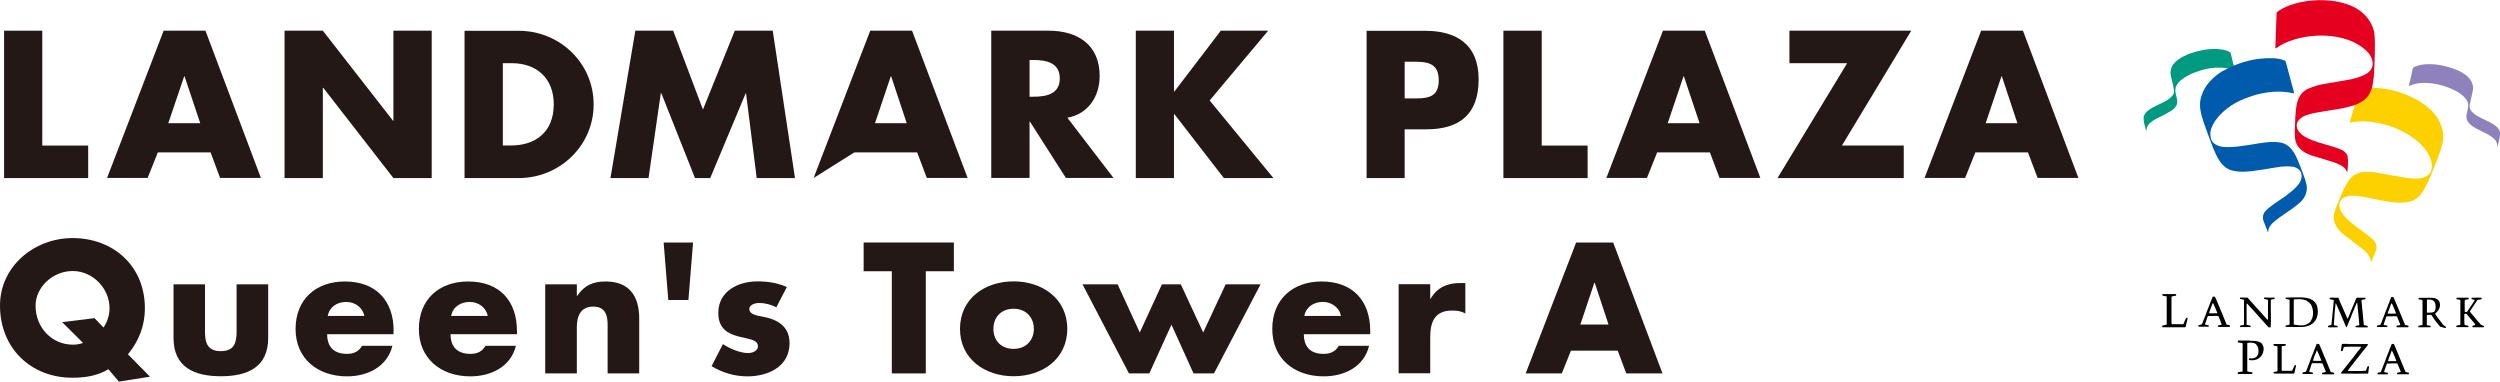 <?xml version="1.0" encoding="UTF-8"?>
<svg id="_レイヤー_2" data-name="レイヤー 2" xmlns="http://www.w3.org/2000/svg" viewBox="0 0 220 33.58">
  <defs>
    <style>
      .cls-1 {
        fill: #e60020;
      }

      .cls-1, .cls-2, .cls-3, .cls-4, .cls-5, .cls-6, .cls-7 {
        stroke-width: 0px;
      }

      .cls-2 {
        fill: #231815;
      }

      .cls-3 {
        fill: #005bac;
      }

      .cls-4 {
        fill: #8f82bc;
      }

      .cls-6 {
        fill: #009a80;
      }

      .cls-7 {
        fill: #fdd000;
      }
    </style>
  </defs>
  <g id="_レイアウト" data-name="レイアウト">
    <g>
      <polygon class="cls-2" points="3.72 12.81 7.76 12.81 7.76 15.67 .36 15.67 .36 2.7 3.72 2.7 3.72 12.81"/>
      <path class="cls-2" d="m18.53,13.41l.84,2.25h3.59l-4.88-12.96h-3.68l-4.98,12.96h3.57l.9-2.25h4.65Zm-.91-2.57h-2.81l1.4-4.13h.03l1.38,4.13"/>
      <polygon class="cls-2" points="25.04 2.7 28.41 2.7 34.59 10.63 34.62 10.63 34.62 2.7 37.99 2.7 37.99 15.67 34.62 15.67 28.45 7.73 28.41 7.73 28.41 15.67 25.04 15.67 25.04 2.7"/>
      <path class="cls-2" d="m40.88,15.67h4.77c3.59,0,6.59-2.84,6.59-6.48s-2.98-6.48-6.59-6.48h-4.77v12.96Zm3.37-10.11h.78c2.18,0,3.7,1.31,3.7,3.62,0,2.53-1.72,3.62-3.73,3.62h-.75v-7.25"/>
      <polygon class="cls-2" points="55.91 2.7 59.24 2.7 61.86 9.64 64.66 2.7 68 2.7 69.96 15.67 66.59 15.67 65.65 8.21 65.62 8.21 62.5 15.67 61.16 15.67 58.2 8.21 58.15 8.21 57.07 15.67 53.72 15.67 55.91 2.7"/>
      <path class="cls-2" d="m80.71,13.41l.85,2.25h3.59l-4.89-12.96h-3.68l-4.98,12.96,3.58-2.25h5.53Zm-.91-2.57h-2.8l1.39-4.13h.03l1.37,4.13"/>
      <path class="cls-2" d="m93.93,10.36c1.84-.33,2.84-1.88,2.84-3.67,0-2.77-1.95-3.99-4.5-3.99h-5.04v12.96h3.37v-4.98h.02l3.18,4.98h4.19l-4.07-5.31Zm-3.33-5.08h.33c1.1,0,2.33.21,2.33,1.62s-1.23,1.61-2.33,1.61h-.33v-3.23"/>
      <polygon class="cls-2" points="107.43 2.7 111.6 2.7 106.45 8.84 112.06 15.67 107.7 15.67 103.35 10.05 103.31 10.05 103.31 15.67 99.95 15.67 99.95 2.7 103.31 2.7 103.31 8.05 103.35 8.05 107.43 2.7"/>
      <path class="cls-2" d="m120.25,15.67h3.36v-4.29h1.92c2.93,0,4.59-1.34,4.59-4.4s-1.93-4.27-4.71-4.27h-5.15v12.96Zm3.36-10.24h.58c1.3,0,2.42.01,2.42,1.65s-1.2,1.58-2.42,1.58h-.58v-3.23"/>
      <polygon class="cls-2" points="135.67 12.81 139.71 12.81 139.71 15.67 132.3 15.67 132.3 2.7 135.67 2.7 135.67 12.81"/>
      <path class="cls-2" d="m150.47,13.41l.85,2.25h3.59l-4.89-12.96h-3.68l-4.98,12.96h3.57l.9-2.25h4.64Zm-.91-2.57h-2.8l1.39-4.13h.03l1.38,4.13"/>
      <polygon class="cls-2" points="167.53 12.81 167.53 15.67 156.42 15.67 162.55 5.56 157.47 5.56 157.47 2.7 168.19 2.7 162.09 12.81 167.53 12.81"/>
      <path class="cls-2" d="m178.46,13.41l.85,2.25h3.59l-4.88-12.96h-3.68l-4.98,12.96h3.57l.9-2.25h4.63Zm-.92-2.57h-2.8l1.39-4.13h.03l1.37,4.13"/>
      <path class="cls-2" d="m13.2,33.15l-1.94-1.97c.97-1.19,1.49-2.52,1.49-4.05,0-3.73-2.78-6.18-6.37-6.18-3.32,0-6.38,2.45-6.38,5.94,0,3.72,2.68,6.35,6.38,6.35,1.24,0,2.27-.21,3.16-.75l.92,1.09,2.74-.43Zm-4.91-5.15l-2.82.35,1.84,1.83c-.31.11-.6.15-.91.15-1.79,0-3.27-1.45-3.27-3.44,0-1.59,1.48-3.04,3.27-3.04s3.24,1.55,3.24,3.28c0,.58-.19,1.2-.53,1.69l-.81-.84"/>
      <path class="cls-2" d="m18.04,25.02v4.18c0,1,.24,1.7,1.39,1.7s1.39-.7,1.39-1.7v-4.18h2.78v4.72c0,2.58-1.82,3.37-4.16,3.37s-4.17-.79-4.17-3.37v-4.72h2.78Z"/>
      <path class="cls-2" d="m34.64,29.12c0-2.68-1.57-4.35-4.29-4.35-2.55,0-4.34,1.57-4.34,4.18s1.94,4.17,4.54,4.17c1.78,0,3.53-.84,3.98-2.69h-2.67c-.3.52-.74.71-1.33.71-1.14,0-1.74-.61-1.74-1.73h5.84v-.29Zm-5.8-1.32c.16-.81.83-1.23,1.64-1.23.75,0,1.44.49,1.58,1.23h-3.22"/>
      <path class="cls-2" d="m45.49,29.12c0-2.68-1.57-4.35-4.29-4.35-2.56,0-4.34,1.57-4.34,4.18s1.94,4.17,4.54,4.17c1.8,0,3.55-.84,4-2.69h-2.68c-.3.52-.73.71-1.32.71-1.15,0-1.75-.61-1.75-1.73h5.85v-.29Zm-5.79-1.32c.16-.81.84-1.23,1.64-1.23.76,0,1.44.49,1.58,1.23h-3.22"/>
      <path class="cls-2" d="m50.77,26.03h.03c.64-.95,1.42-1.26,2.5-1.26,2.11,0,2.95,1.33,2.95,3.25v4.84h-2.78v-3.82c0-.75.12-2.06-1.26-2.06-1.13,0-1.45.85-1.45,1.82v4.06h-2.78v-7.84h2.78v1.01Z"/>
      <polygon class="cls-2" points="60.99 21.34 60.58 26.4 58.81 26.4 58.4 21.34 60.99 21.34"/>
      <path class="cls-2" d="m68.32,27.04c-.43-.23-1.03-.38-1.51-.38-.32,0-.87.14-.87.53,0,.54.87.61,1.26.69,1.29.26,2.28.88,2.28,2.32,0,2.06-1.88,2.92-3.7,2.92-1.12,0-2.22-.32-3.16-.9l1-1.94c.57.39,1.52.79,2.21.79.35,0,.87-.17.87-.6,0-.61-.87-.63-1.74-.87-.87-.23-1.75-.66-1.75-2.06,0-1.92,1.75-2.78,3.45-2.78.89,0,1.77.13,2.58.5l-.92,1.78Z"/>
      <polygon class="cls-2" points="81.47 32.86 78.48 32.86 78.48 23.87 76 23.87 76 21.34 83.94 21.34 83.94 23.87 81.47 23.87 81.47 32.86"/>
      <path class="cls-2" d="m89.2,24.76c-2.53,0-4.72,1.51-4.72,4.18s2.22,4.17,4.72,4.17,4.72-1.5,4.72-4.17-2.21-4.18-4.72-4.18Zm0,2.41c1.13,0,1.78.81,1.78,1.77s-.65,1.76-1.78,1.76-1.78-.76-1.78-1.76.66-1.77,1.78-1.77"/>
      <polygon class="cls-2" points="100.3 29.26 102.25 25.02 103.91 25.02 105.88 29.26 107.86 25.02 110.93 25.02 106.83 32.86 105.03 32.86 103.09 28.57 101.14 32.86 99.35 32.86 95.26 25.02 98.35 25.02 100.3 29.26"/>
      <path class="cls-2" d="m120.58,29.12c0-2.68-1.57-4.35-4.28-4.35-2.54,0-4.34,1.57-4.34,4.18s1.93,4.17,4.54,4.17c1.79,0,3.54-.84,3.98-2.69h-2.67c-.3.52-.74.71-1.33.71-1.16,0-1.74-.61-1.74-1.73h5.84v-.29Zm-5.8-1.32c.16-.81.84-1.23,1.65-1.23.74,0,1.44.49,1.57,1.23h-3.21"/>
      <path class="cls-2" d="m125.86,26.3h.03c.53-.96,1.45-1.39,2.53-1.39h.53v2.68c-.38-.22-.74-.26-1.17-.26-1.54,0-1.92,1.02-1.92,2.35v3.17h-2.78v-7.84h2.78v1.29Z"/>
      <path class="cls-2" d="m142.36,30.86l.75,2h3.19l-4.34-11.52h-3.26l-4.44,11.52h3.18l.8-2h4.12Zm-.82-2.3h-2.47l1.23-3.67h.04l1.21,3.67"/>
      <path class="cls-7" d="m207.22,9.28l-.41,1.35c0,.05-.05.11-.02.17.41-.09.84-.13,1.27-.13,1.4.07,2.65.46,3.79,1.13.5.31,1.04.69,1.43,1.17.36.45.67.93.72,1.51.04.42-.11.86-.51,1.05-.68.34-1.56.14-2.28.03l-1.35-.24c-.68-.12-1.37-.29-2.09-.16-1.11.21-1.47,1.43-1.87,2.28-.19.54-.48,1.06-.53,1.63-.03.76.53,1.31,1.09,1.74l1.09.82c.44.34.98.72,1.07,1.28.02.06-.02.1.02.14.02,0,.02-.01.03-.02.15-.34.3-.66.41-.99.14-.35-.01-.76-.32-1.01-.81-.73-1.79-1.24-2.51-2.07-.28-.35-.5-.81-.31-1.25.27-.48.87-.5,1.41-.48,1.18.15,2.28.48,3.48.6.45.01.95.02,1.36-.13.92-.3,1.27-1.29,1.64-2.06l.51-1.28c.25-.61.49-1.2.62-1.86.16-.75-.09-1.46-.43-2.07-.23-.34-.5-.7-.84-.95-.22-.2-.45-.37-.7-.52-1.27-.76-2.66-1.22-4.24-1.23-.54,0-1.06-.01-1.06-.01l-.49,1.54Z"/>
      <path class="cls-6" d="m196.29,4.64c-.1-.09-.22-.13-.35-.19-1.05-.31-2.24-.08-3.21.26-.66.25-1.57.68-1.71,1.49-.06.44.12.81.19,1.21.05.33.23.76-.06,1.03-.38.43-.91.62-1.4.86-.41.22-.97.46-1.11.98-.03.44.12.84.22,1.23l.02.04c.01-.18.04-.36.14-.52.44-.56,1.12-.72,1.68-1.07.39-.19.88-.5.9-.96,0-.48-.29-.92-.11-1.39.26-.56.85-.87,1.37-1.12.52-.22,1.08-.4,1.66-.49.39-.05.76-.07,1.32-.02.59.14.84.25.84.25l-.39-1.61Z"/>
      <path class="cls-3" d="m195.6,6.24c-.81.49-1.6,1.27-1.86,2.18-.3.76-.06,1.62.18,2.34l.44,1.22.41,1.08c.3.7.66,1.58,1.48,1.89,1,.34,2.13.07,3.15-.07.78-.12,1.61-.33,2.42-.2.3.06.65.29.7.62.13.59-.31,1.02-.7,1.4-.11.1-.23.17-.32.27h-.03s-.31.26-.31.26c-.04.02,0,0-.04.03-.57.41-1.19.75-1.71,1.26-.24.23-.33.57-.23.9.12.33.26.66.39.99.02.02.03,0,.04-.01-.02-.33.18-.55.38-.77.72-.66,1.55-1.07,2.28-1.7.48-.37.77-.9.73-1.5-.08-.58-.34-1.13-.54-1.69-.33-.82-.67-1.93-1.69-2.18-.9-.18-1.82.04-2.7.17-.77.11-1.57.27-2.4.2-.44-.04-.96-.24-1.11-.72,0-.04,0-.03-.01-.09-.07-.28-.05-.58.05-.83.4-1.07,1.48-1.94,2.47-2.41,1.42-.66,3.13-1.05,4.78-.66h.03c-.04-.28-.14-.53-.2-.8l-.5-1.87-.07-.2c-.34-.15-.71-.21-1.1-.23-1.46-.04-2.78.3-3.98.91-.03.02-.34.18-.45.24Z"/>
      <path class="cls-4" d="m216.72,6.43c.07.05.17.09.24.16.1.05.18.14.26.22.13.14.26.3.31.48.11.2.11.46.08.69l-.27,1.21c-.04.26.03.49.2.66.49.47,1.11.65,1.66.96.35.19.73.45.81.85.01.44-.13.84-.23,1.23,0,0-.01.02-.02,0,0-.27-.1-.52-.31-.71-.63-.53-1.43-.69-2.06-1.22-.23-.21-.39-.49-.34-.81.06-.43.29-.9.04-1.31-.43-.64-1.13-.94-1.78-1.19-.99-.34-2.31-.56-3.32-.08l-.02-.03.11-.41.26-1.16c.25-.18.55-.23.87-.29,1.04-.13,2.03.11,2.92.45.22.08.42.18.61.3Z"/>
      <path class="cls-1" d="m202.92,7.91s.11-.07.17-.09c.06-.03.12-.05.12-.05.74-.33,1.59-.43,2.41-.57.92-.16,1.86-.26,2.65-.72.31-.2.54-.52.53-.9-.05-.96-1.06-1.58-1.83-1.94-1.84-.77-4.25-.64-6.03.21-.23.11-.45.26-.66.41-.03,0-.05-.02-.05-.04l.11-3.12c.36-.32.8-.5,1.23-.66,1.2-.42,2.67-.54,3.98-.32.61.1,1.23.29,1.77.59.85.49,1.53,1.35,1.63,2.31.1,1.09.01,2.29-.03,3.4-.03.45-.12,1.11-.2,1.35-.06.18-.16.41-.27.59-.28.44-.88.77-1.22.88-.43.14-.94.27-1.44.35l-1.15.18c-.61.11-1.24.19-1.81.41-.3.13-.62.38-.71.73-.06.39.16.71.45.95.61.44,1.31.62,2.02.84.44.11.88.25,1.31.42.29.09.61.33.69.65.08.47.01.91-.02,1.37,0,.01-.02,0-.04,0-.14-.46-.63-.65-1.02-.81l-.57-.19-1.3-.39c-.65-.18-1.42-.56-1.62-1.31-.09-.26-.07-.56-.08-.85.04-.84.02-1.72.2-2.53.11-.44.34-.88.77-1.14Z"/>
      <path class="cls-5" d="m201.1,30.27c-.1,0-.21,0-.33,0-.22,0-.45,0-.67,0l-.03.03s-.02.08.01.1c.05.04.13.03.19.05.04,0,.09,0,.13.03.02.04.02.1.02.15,0,.19,0,.87,0,.88v1.14s-.07.03-.08.04c-.1.02-.16.04-.24.05-.04,0-.03.05-.03.07.02.02,0,.04.03.05.1.02.19,0,.28.02h1.47s.04-.02.05-.04l.03-.1c.03-.14.07-.3.1-.45.02-.04.03-.1.02-.15-.04-.01-.1-.02-.12.01-.04.07-.06.14-.1.2-.04.09-.07.18-.12.27-.06.02-.15.01-.22.01-.21.01-.42,0-.64,0-.02,0-.05,0-.06-.03,0-.1,0-.34,0-.37v-1.71s.02-.06.05-.06c.08-.02.17-.03.26-.04,0,0,.04-.02.04-.04.02-.03.02-.08-.01-.1h-.02Zm5.49-.01h-.43s-.07,0-.08.04c-.02.08-.03.16-.04.24,0,.12-.04.21-.04.33.01.03.07.03.1.03.03,0,.04-.02.05-.03.03-.09.07-.2.1-.3.01-.03.03-.04.06-.04.15-.02.3-.02.45-.02.22-.01.42,0,.65,0h.27s.06,0,.1.02c0,0,0,.02,0,.02-.06.09-.12.17-.18.25-.16.16-.27.34-.41.52l-.35.44c-.05.07-.12.14-.17.21-.19.27-.42.52-.62.78-.03.03-.03.06-.03.1.01.02.03.03.06.03h.93c.24,0,.47.02.72,0h.64l.02-.02s.02-.08.03-.12c0-.07.03-.27.03-.3.02-.03.01-.06.02-.1,0-.03.01-.09-.02-.11-.03,0-.08-.01-.11.02-.03.08-.06.15-.09.24-.02.04-.02.11-.07.14-.28.02-.57.02-.85.02-.04,0-.08,0-.12,0-.05,0-.11,0-.16,0-.13-.01-.28.01-.42-.01,0,0-.02-.02-.02-.03.14-.21.3-.39.46-.59.09-.14.18-.25.28-.37.2-.26.4-.5.6-.76.09-.1.16-.22.26-.32.02-.03.06-.07.09-.12.02-.02.04-.04.04-.06.02,0,.02-.02.03-.02,0-.03.03-.06,0-.08-.05-.02-.1,0-.15-.01-.15,0-.31,0-.46,0h-.14c-.3,0-.6,0-.9,0-.04,0-.08,0-.11,0m-8.62-.31h-1.04s-.02.03-.02.03c-.02.03-.01.08,0,.12.1.04.21.04.32.06.03.01.07,0,.1.06.02.09,0,.17,0,.26,0,.47,0,.96,0,1.43v.75c-.06.03-.12.03-.19.04-.06.02-.14.03-.21.04-.04.01-.03.08-.03.11.01.02.02.04.04.04h1.23s.03-.1.03-.11c0-.03-.02-.04-.05-.04l-.36-.06s-.05-.02-.05-.05c0-.46,0-.94,0-1.41,0-.03,0-.23,0-.29v-.03c0-.14,0-.27,0-.39v-.17c.01-.06-.03-.17.05-.19.19-.02.4-.03.57.03.22.09.34.33.36.54h0c.01.09.01.19,0,.29,0,.09-.04.18-.09.26-.1.17-.28.24-.47.25-.09.01-.17-.02-.26,0-.01.02-.01.03-.02.06.01.02,0,.07.04.08.22.05.45.03.65-.05.23-.08.44-.29.52-.51.04-.08.06-.17.07-.25.01-.04,0-.07.02-.11,0-.04,0-.09,0-.14-.02-.02-.01-.03-.01-.03-.01-.12-.06-.22-.13-.32-.03-.04-.08-.1-.14-.13-.04-.02-.08-.04-.12-.06-.1-.03-.2-.06-.3-.07-.16-.02-.31-.01-.46-.02m5.89.91c.11.25.23.51.33.78,0,.02.01.04,0,.06-.03.02-.07.02-.11.02-.18,0-.38,0-.57-.01-.01,0-.03,0-.03-.02,0-.06.03-.12.05-.18v-.03c.04-.08.05-.16.1-.24.02-.05.04-.1.06-.15.03-.08.07-.19.12-.29,0-.02.01-.02.01-.02.03.03.03.05.03.07m0-.65c-.07.01-.08.09-.1.15-.08.18-.15.37-.22.57-.11.25-.21.52-.31.78,0,.03-.03.06-.03.1-.08.21-.17.42-.24.63-.03.04-.04.11-.07.16-.01.04-.02.08-.07.09-.08.03-.17.04-.24.06l-.02.03s-.02.05,0,.07c0,.01.02.03.03.03h.88s.02-.07,0-.09c0-.03-.02-.03-.05-.04-.08-.02-.18-.02-.26-.06-.02-.02,0-.04,0-.07,0,0,.14-.39.19-.58.02-.04.02-.09.07-.11h.32c.08,0,.17,0,.27,0,.09,0,.19,0,.28.02.03.01.04.04.05.06.08.2.17.4.24.59.01.03.04.06.02.1-.05.03-.13.04-.18.05-.03.01-.1,0-.12.03-.02.03-.03.07-.02.1.02.03.05.03.07.03h.95l.04-.03s.01-.07-.01-.11c-.06-.02-.12-.02-.18-.04-.05,0-.1-.02-.12-.06-.08-.21-.18-.42-.26-.64-.06-.14-.11-.26-.16-.4-.14-.33-.29-.66-.42-1-.04-.1-.09-.22-.14-.32-.01-.03-.02-.05-.04-.06h-.13m6.59.65c.11.24.23.51.33.78,0,.02.02.04,0,.06-.04.02-.08.01-.11.01-.19,0-.38.01-.57,0-.01,0-.03-.01-.03-.03.01-.05.03-.12.05-.17v-.02c.04-.09.06-.17.1-.24.01-.06.04-.11.06-.16.03-.09.06-.2.11-.3,0,0,.02,0,.02,0,.02.02.03.04.03.07m0-.65c-.08.01-.09.08-.11.14-.08.18-.15.38-.22.57-.1.25-.21.51-.3.78,0,.04-.02.06-.04.1-.07.21-.17.42-.24.62-.03.05-.04.11-.06.16,0,.04-.03.09-.06.1-.08.02-.16.04-.24.05l-.03.03s-.02.05,0,.07c0,0,.02.02.03.04h.87s.02-.08.02-.11c-.02-.03-.04-.03-.06-.03-.1-.02-.19-.02-.27-.06-.02-.03,0-.05,0-.07,0,0,.14-.39.2-.57.02-.04.02-.1.06-.11h.32c.09-.02.18-.01.29-.01.09.01.18,0,.27.01.03,0,.03.04.05.07.08.19.16.39.24.58,0,.03.04.07.01.1-.06.02-.12.03-.18.04-.04.02-.09,0-.12.04-.02.03-.02.07-.01.09.01.03.04.03.06.03h.96l.02-.02s.02-.08,0-.12c-.06-.02-.13-.02-.19-.04-.05,0-.1-.02-.12-.06-.07-.21-.18-.41-.26-.63-.05-.14-.11-.26-.17-.41-.14-.33-.28-.66-.41-1-.05-.11-.08-.21-.14-.33,0-.02-.03-.05-.05-.06h-.12m-15.74-3.55c.11.24.22.52.33.78,0,.02.03.04,0,.06-.02.02-.07.01-.11.01-.18,0-.38.01-.57,0,0,0-.03,0-.03-.02,0-.07.03-.11.05-.17l.02-.02c.02-.09.05-.17.08-.24.02-.05.04-.1.05-.15.04-.09.07-.21.12-.29,0-.01.02-.01.02,0,.01.01.03.03.03.06m0-.65c-.07.02-.08.09-.1.15-.08.18-.15.38-.23.56-.1.25-.19.52-.3.78,0,.03-.03.07-.03.1-.09.21-.17.42-.25.62-.03.06-.04.11-.06.16-.02.03-.03.09-.08.1-.08.02-.15.04-.24.06l-.02.02s-.01.06,0,.08c0,.02.01.03.02.03.2,0,.38.01.56,0,.1.01.22,0,.31,0,.03-.02.02-.06.02-.1,0-.02-.03-.03-.05-.03-.09-.02-.19-.02-.27-.06-.02-.02,0-.05,0-.07.01,0,.15-.39.2-.58.02-.03.03-.09.07-.1h.32c.09-.01.18-.01.28-.01.09.01.19,0,.28.01.02.01.02.04.05.07.08.19.16.41.23.59.01.03.03.06.01.1-.05.03-.11.04-.17.04-.04.02-.09,0-.14.04-.01.03-.02.07,0,.1.02.02.04.02.07.02h.95l.03-.02s.02-.08-.01-.11c-.05-.03-.12-.04-.17-.05-.05,0-.11-.02-.13-.06-.07-.21-.17-.42-.25-.63-.06-.15-.11-.26-.17-.41-.15-.34-.28-.66-.41-.99-.05-.11-.09-.22-.15-.32,0-.03-.02-.05-.04-.07h-.12m15.73.64c.11.24.22.52.32.78,0,.02.02.04,0,.06-.03.02-.07.01-.11.01-.17,0-.38.01-.57,0-.01,0-.02,0-.03-.02,0-.07.03-.11.04-.17l.02-.02c.03-.09.05-.17.09-.24.02-.05.04-.1.05-.15.03-.09.07-.21.11-.29.01-.01.02-.01.02-.01.02.02.04.04.04.07m0-.65c-.08.02-.09.09-.11.15-.07.18-.15.38-.22.56-.1.25-.19.52-.3.78,0,.03-.03.07-.04.1-.07.21-.16.42-.24.62-.02.06-.03.11-.06.16-.01.03-.03.09-.07.1-.08.02-.16.04-.25.06l-.03.02s0,.06,0,.08c0,0,.02.03.03.03.2,0,.38.01.57,0,.1.01.2,0,.3,0,.03-.02.03-.06.03-.1-.02-.02-.03-.03-.06-.03-.09-.02-.18-.02-.27-.06-.02-.02,0-.05,0-.07,0,0,.14-.39.2-.58.02-.03.02-.09.07-.1h.32c.09-.01.18-.01.26-.01.1.01.19,0,.3.01.01.01.02.04.04.07.07.19.17.41.24.59,0,.03.03.06.01.1-.05.03-.11.04-.18.04-.05.02-.1,0-.13.04-.02.03-.02.07,0,.1.02.02.03.02.06.02h.95l.03-.02s.02-.08,0-.11c-.06-.03-.13-.04-.19-.05-.05,0-.1-.02-.12-.06-.08-.21-.18-.42-.26-.63-.06-.15-.11-.26-.17-.41-.14-.34-.27-.66-.41-.99-.05-.11-.09-.22-.14-.32-.02-.03-.03-.05-.06-.07h-.12m3.61.28l.1.08c.17.19.17.45.14.7-.02.06-.03.13-.07.19l-.06.06c-.17.07-.38.07-.56.07-.03,0-.05,0-.06-.02-.02-.08,0-.19,0-.29,0-.1,0-.2,0-.31v-.03c0-.16-.01-.31,0-.47,0-.04.06-.03.08-.04.13,0,.25,0,.36.04l.09.04m-1.26-.22s-.02.06-.02.1c0,.02.02.02.03.02.1.02.21.03.29.06.03,0,.04.04.04.06,0,.42,0,.81,0,1.24,0,0,0,.54,0,.78,0,.04.02.09-.02.12-.11.04-.22.04-.33.07l-.02.02s0,.08.02.1c.04.02.1.01.15.01h.83s.06,0,.07-.01c.03-.03.03-.08,0-.11-.07-.02-.14-.04-.21-.04-.04,0-.07,0-.11-.04,0-.07,0-.13,0-.2v-.1c0-.15,0-.3,0-.42,0,0-.03-.15.04-.17h.28c.07-.03.09.04.13.08.19.31.42.61.67.9.01.02.04.05.06.06.15.05.29.08.45.12.01,0,.03,0,.04-.02.01-.03.03-.06.01-.09-.09-.06-.2-.12-.27-.21-.23-.28-.42-.57-.63-.84-.01-.05-.05-.07-.04-.11.07-.07.16-.14.22-.23.11-.15.2-.31.2-.51v-.02c0-.09-.02-.17-.04-.26-.11-.25-.38-.36-.63-.37-.25,0-.49-.01-.74,0-.09,0-.15,0-.24,0-.03-.01-.08,0-.11,0-.04,0-.08,0-.12.01m-9.81.29s.02.01.03.02c.08.05.17.11.24.19.11.13.16.27.2.43.03.13.05.27.05.41v.11c-.02.14-.05.29-.12.43-.03.07-.09.16-.13.23-.08.07-.17.15-.29.19-.04.05-.11.05-.16.07-.05.01-.12.03-.17.04-.22.01-.46,0-.68-.04-.05-.02-.13,0-.15-.06,0-.32,0-.67,0-.99,0-.11,0-.23,0-.34,0-.05,0-.11,0-.17,0,0-.02-.03,0-.04,0-.06,0-.11,0-.19,0-.11,0-.22,0-.32.01-.03,0-.07.01-.11.02-.02.06-.02.09-.03.12,0,.21,0,.34-.01.26,0,.52.03.75.16m-1.49-.31c-.12.01-.26,0-.4.01h0s-.02.04-.02.06c0,.02,0,.05.03.06.1.02.2.04.29.06.02,0,.03.03.03.06v.32s0,.09.01.14c-.02.06-.01.12-.01.16.01.05,0,.08,0,.11v.09c.01.31,0,.6,0,.91,0,.1.01.21,0,.3.01.03,0,.06,0,.09,0,.02-.01.03-.03.03-.09.02-.19.04-.29.06-.04.02-.03.07-.03.1,0,.02.02.03.03.03h.2c.4.01.77.01,1.15.01.36-.01.7-.09.97-.29.19-.14.33-.34.4-.55.02-.08.05-.16.06-.24.03-.11.03-.24.03-.36-.03-.2-.04-.41-.14-.57-.12-.24-.37-.41-.6-.49-.1-.02-.19-.06-.29-.07-.23-.04-.45-.04-.69-.04h-.68m-2.14.01c-.06.01-.14-.01-.19.02,0,.03-.02.08,0,.1.11.04.21.04.31.08.02,0,.03.02.03.03.01.24,0,.48,0,.72,0,0,0,.67,0,.89,0,.05,0,.09-.02.12-.02.01-.03-.01-.05-.02-.19-.2-.36-.41-.55-.62-.15-.16-.29-.33-.45-.49-.16-.19-.33-.39-.51-.57-.04-.04-.06-.06-.09-.1-.04-.05-.09-.12-.14-.15h-.2c-.15,0-.28-.01-.43,0-.02,0-.03.03-.03.05,0,.02,0,.05.03.07.09.03.21.02.31.07.03.05.01.11.02.17,0,.21,0,.4,0,.61v1.11c0,.12,0,.21,0,.29-.03.05-.1.04-.15.06-.06,0-.13.02-.19.04-.02.02-.02.06-.02.09,0,.02.02.02.03.03h.16s.69,0,.69,0h.04s.03-.03.03-.04c0-.03,0-.06-.02-.08-.1-.04-.21-.03-.3-.07-.02,0-.03-.01-.04-.03,0-.18,0-.34,0-.52,0-.27,0-.52,0-.79,0-.13,0-.28,0-.41,0-.04,0-.1.02-.13.02,0,.02,0,.03.01.08.07.14.16.23.24,0,0,.02,0,.01.02.34.36.66.73.98,1.09.21.23.42.47.63.7.02.04.07.03.11.04.05,0,.1.02.11-.04.04-.38.01-1.42.01-1.53,0-.06-.01-.29,0-.3v-.45s0-.09.03-.12c.09-.03.2-.03.3-.07.03-.02.02-.07.02-.09-.01-.01-.03-.02-.04-.02-.23,0-.46,0-.7,0m18.1,0s-.05.01-.05.04c0,.03-.01.08.03.1.08.02.15.04.23.06.01,0,.02.02.02.04l-.33.51-.07.1s-.04.05-.06.1c-.05.06-.16.25-.2.28-.03.04-.11.04-.17.04-.02,0-.03-.02-.04-.03-.01-.2,0-.39-.01-.57v-.27s0-.09.01-.13c-.01-.03,0-.06.03-.07.07-.02.08-.02.14-.03.03,0,.03-.01.06-.01.04,0,.07,0,.1-.03.02-.01.02-.03.02-.07,0-.01,0-.04-.03-.05-.34-.01-.66,0-1,0l-.04.02s-.02.03-.02.05,0,.06.03.06l.28.05c.06.02.03.1.04.15v2.03c-.04.06-.13.05-.17.06-.05.02-.11,0-.16.04-.03.02-.03.07-.03.1.02.03.04.03.07.03h.94s.04.01.07-.02c0-.03,0-.08-.03-.1-.1-.04-.22-.03-.32-.08v-.04c-.02-.08,0-.18-.02-.26v-.62s0-.04.04-.05c.03-.02.1-.02.15,0,.03.05.08.11.13.15.1.12.32.4.34.41.09.11.18.2.26.31.03.04.04.06.04.1-.03.03-.21.05-.24.09-.02.02-.01.06-.01.1.01.02.04.01.07.02h.82s.09,0,.13-.01c.01-.02.01-.03.01-.07,0-.02-.01-.04-.02-.04-.11-.02-.22-.06-.3-.15-.07-.09-.14-.18-.23-.26l-.11-.13s-.13-.17-.19-.24c-.02-.03-.05-.06-.08-.09-.08-.1-.17-.2-.25-.3-.02-.03-.07-.06-.07-.11.04-.06.07-.11.11-.17,0-.03.01-.04.03-.05.04-.05.16-.24.2-.29.08-.14.18-.27.26-.4.03-.04.04-.08.09-.1l.25-.04s.06-.02.09-.03c0-.03,0-.06,0-.09,0,0-.02-.03-.02-.03-.11,0-.21-.01-.3-.01-.18.01-.36,0-.55.01m-12.15-.01h-.21s-.11,0-.14.03c0,.03,0,.07,0,.1.07.03.16.04.24.06.04,0,.07,0,.12.03,0,.08-.01.17-.02.25,0,.04-.01.07-.01.12v.09s-.01.03-.01.03c-.01.23-.05.46-.07.69v.05c-.02.22-.05.46-.07.69,0,.02,0,.15-.02.19,0,.02,0,.06-.03.08-.09.04-.19.04-.27.08-.01.03-.03.08,0,.11.07.02.16,0,.23.02.21,0,.4,0,.59-.01h.02s0-.03,0-.04c0-.02,0-.03,0-.05,0-.02-.03-.03-.04-.04l-.15-.02s-.09,0-.12-.04c-.03-.03-.01-.08-.02-.11.02-.22.03-.45.05-.67,0-.03.02-.04,0-.06,0,0,0-.02,0-.02.03-.27.04-.56.08-.83,0-.06,0-.12.02-.17,0-.02,0-.05.02-.06.03.02.04.06.05.09.06.14.12.28.18.42.07.15.13.31.2.45.12.27.22.56.35.83,0,.04.03.07.04.11.05.06.05.14.09.2.03,0,.04,0,.05-.01.06-.09.09-.21.13-.31.05-.15.14-.29.19-.45,0-.03.03-.05.03-.07.03-.07.06-.13.08-.21.06-.12.1-.28.17-.41,0-.03.02-.06.04-.09.06-.16.11-.3.19-.45,0-.04.02-.07.05-.1,0-.02,0-.04.02-.06,0,0,.01,0,.02,0,.02.04.02.11.02.16.02.12.03.21.03.34.04.25.05.53.08.77.01.17.03.32.04.49.01.06.01.11.02.18,0,.02,0,.05-.02.05l-.19.04s-.08.01-.12.04c0,.02-.02.05,0,.07,0,.03.03.03.06.03.11,0,.23.01.33.01.03,0,.05-.01.07,0h.58s.03-.03.03-.03c0-.03.01-.08-.02-.1-.09-.04-.2-.04-.29-.07-.02,0-.03-.03-.04-.05,0-.13-.02-.27-.04-.41l-.06-.66c-.02-.13-.02-.26-.04-.39,0-.1-.02-.19-.03-.29-.01-.08-.02-.17-.02-.25,0-.05-.03-.12,0-.16.06-.02.14-.03.21-.05.04-.01.09,0,.13-.04,0-.03,0-.06,0-.09-.01-.02-.03-.02-.05-.02h-.51c-.07,0-.14-.01-.2,0-.02.01-.04.03-.05.04-.08.22-.18.44-.27.65-.04.07-.05.14-.09.21-.08.2-.17.4-.24.6-.05.1-.09.21-.14.33h-.02s-.03-.05-.05-.07c-.22-.48-.43-.98-.65-1.46-.02-.06-.04-.12-.06-.18-.03-.03-.03-.11-.09-.12h-.41m-13.87-.32s.04.02.04.02v.08c0,.06-.08.04-.11.06-.09.02-.2.02-.28.06-.02.05-.02.13-.02.19,0,.07,0,.17,0,.25,0,0,0,1.53,0,1.64,0,.11,0,.25.02.33.03.03.07.02.1.02h.91s.03-.03.04-.05c.04-.13.11-.24.15-.37.04-.05.04-.16.13-.14.01,0,.04,0,.05,0,.03.06,0,.11,0,.16-.02.07-.03.15-.06.22-.02.13-.05.27-.09.42-.03.04-.09.03-.14.03-.4,0-1.63,0-1.85,0-.03,0-.06,0-.07-.03,0-.04-.02-.1.02-.12.11-.04.24-.04.36-.08.02-.02,0-.06.01-.09v-1.71c0-.21,0-.43,0-.65,0-.01,0-.03-.03-.04l-.33-.06s-.03-.06-.03-.09c0-.03.01-.04.04-.05.14,0,.29,0,.43,0,.25,0,.48,0,.71,0"/>
    </g>
  </g>
</svg>